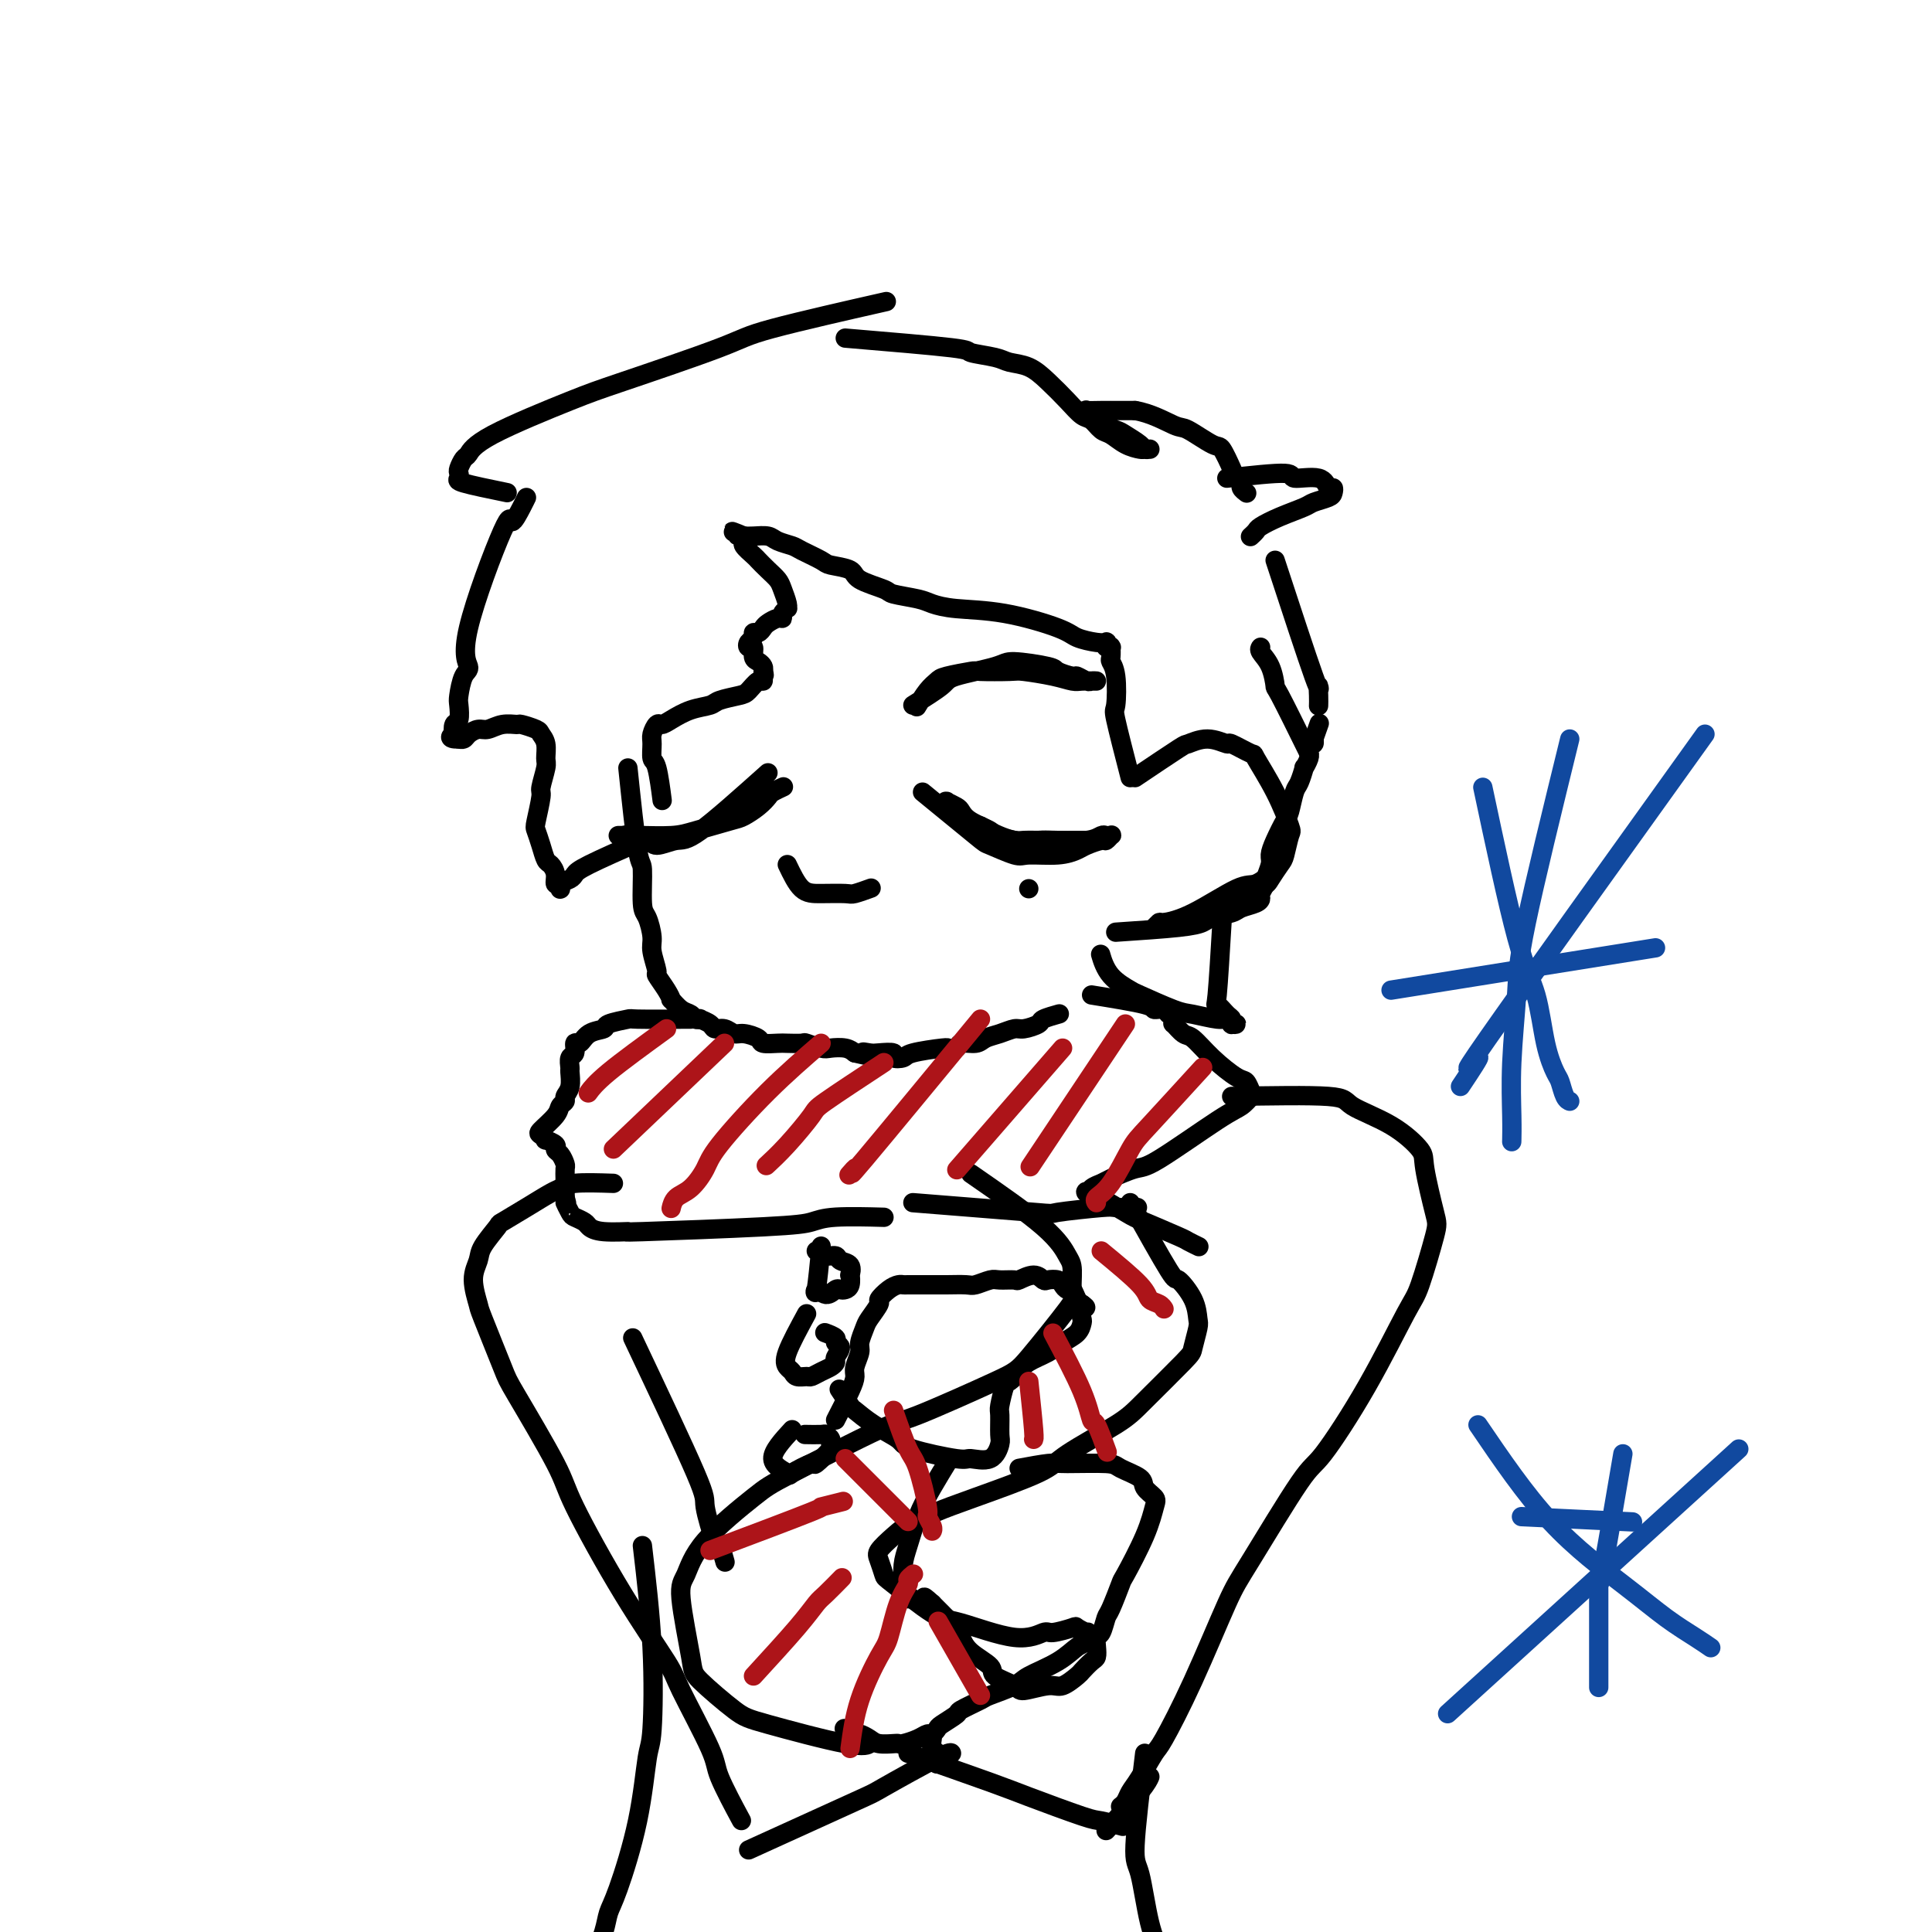 <svg viewBox='0 0 400 400' version='1.1' xmlns='http://www.w3.org/2000/svg' xmlns:xlink='http://www.w3.org/1999/xlink'><g fill='none' stroke='#000000' stroke-width='4' stroke-linecap='round' stroke-linejoin='round'><path d='M130,159c0.726,6.928 1.453,13.855 2,17c0.547,3.145 0.916,2.506 1,4c0.084,1.494 -0.117,5.119 0,7c0.117,1.881 0.551,2.018 1,3c0.449,0.982 0.911,2.808 1,4c0.089,1.192 -0.196,1.749 0,3c0.196,1.251 0.874,3.195 1,4c0.126,0.805 -0.300,0.471 0,1c0.300,0.529 1.327,1.920 2,3c0.673,1.080 0.992,1.848 1,2c0.008,0.152 -0.295,-0.313 0,0c0.295,0.313 1.187,1.404 2,2c0.813,0.596 1.545,0.698 2,1c0.455,0.302 0.632,0.803 1,1c0.368,0.197 0.928,0.090 1,0c0.072,-0.090 -0.342,-0.164 0,0c0.342,0.164 1.441,0.565 2,1c0.559,0.435 0.577,0.904 1,1c0.423,0.096 1.249,-0.181 2,0c0.751,0.181 1.427,0.819 2,1c0.573,0.181 1.044,-0.095 2,0c0.956,0.095 2.397,0.562 3,1c0.603,0.438 0.369,0.849 1,1c0.631,0.151 2.126,0.044 3,0c0.874,-0.044 1.125,-0.026 2,0c0.875,0.026 2.374,0.059 3,0c0.626,-0.059 0.381,-0.209 1,0c0.619,0.209 2.104,0.778 3,1c0.896,0.222 1.203,0.098 2,0c0.797,-0.098 2.085,-0.171 3,0c0.915,0.171 1.458,0.585 2,1'/><path d='M177,218c5.980,1.393 2.931,0.377 2,0c-0.931,-0.377 0.255,-0.114 1,0c0.745,0.114 1.049,0.080 2,0c0.951,-0.080 2.549,-0.207 3,0c0.451,0.207 -0.247,0.749 0,1c0.247,0.251 1.437,0.211 2,0c0.563,-0.211 0.498,-0.591 2,-1c1.502,-0.409 4.572,-0.846 6,-1c1.428,-0.154 1.216,-0.026 1,0c-0.216,0.026 -0.435,-0.049 0,0c0.435,0.049 1.523,0.221 2,0c0.477,-0.221 0.345,-0.834 1,-1c0.655,-0.166 2.099,0.114 3,0c0.901,-0.114 1.258,-0.622 2,-1c0.742,-0.378 1.870,-0.626 3,-1c1.130,-0.374 2.261,-0.875 3,-1c0.739,-0.125 1.084,0.124 2,0c0.916,-0.124 2.403,-0.622 3,-1c0.597,-0.378 0.304,-0.637 1,-1c0.696,-0.363 2.380,-0.828 3,-1c0.620,-0.172 0.177,-0.049 0,0c-0.177,0.049 -0.089,0.025 0,0'/><path d='M143,211c-4.541,0.023 -9.083,0.046 -11,0c-1.917,-0.046 -1.210,-0.162 -2,0c-0.790,0.162 -3.077,0.602 -4,1c-0.923,0.398 -0.481,0.755 -1,1c-0.519,0.245 -1.999,0.379 -3,1c-1.001,0.621 -1.522,1.729 -2,2c-0.478,0.271 -0.913,-0.294 -1,0c-0.087,0.294 0.174,1.447 0,2c-0.174,0.553 -0.783,0.505 -1,1c-0.217,0.495 -0.043,1.533 0,2c0.043,0.467 -0.045,0.362 0,1c0.045,0.638 0.221,2.018 0,3c-0.221,0.982 -0.841,1.566 -1,2c-0.159,0.434 0.142,0.718 0,1c-0.142,0.282 -0.727,0.563 -1,1c-0.273,0.437 -0.233,1.030 -1,2c-0.767,0.970 -2.341,2.315 -3,3c-0.659,0.685 -0.402,0.709 0,1c0.402,0.291 0.948,0.851 1,1c0.052,0.149 -0.389,-0.111 0,0c0.389,0.111 1.607,0.592 2,1c0.393,0.408 -0.038,0.743 0,1c0.038,0.257 0.546,0.435 1,1c0.454,0.565 0.854,1.517 1,2c0.146,0.483 0.039,0.497 0,1c-0.039,0.503 -0.011,1.496 0,2c0.011,0.504 0.003,0.520 0,1c-0.003,0.480 -0.001,1.423 0,2c0.001,0.577 0.000,0.789 0,1'/><path d='M117,248c0.721,2.284 0.024,0.993 0,1c-0.024,0.007 0.626,1.312 1,2c0.374,0.688 0.472,0.758 1,1c0.528,0.242 1.485,0.654 2,1c0.515,0.346 0.587,0.626 1,1c0.413,0.374 1.167,0.844 3,1c1.833,0.156 4.746,-0.000 5,0c0.254,0.000 -2.151,0.158 3,0c5.151,-0.158 17.858,-0.631 25,-1c7.142,-0.369 8.718,-0.635 10,-1c1.282,-0.365 2.268,-0.829 5,-1c2.732,-0.171 7.209,-0.049 9,0c1.791,0.049 0.895,0.024 0,0'/><path d='M226,206c4.477,0.723 8.955,1.447 11,2c2.045,0.553 1.658,0.937 2,1c0.342,0.063 1.412,-0.195 2,0c0.588,0.195 0.694,0.841 1,1c0.306,0.159 0.812,-0.170 1,0c0.188,0.170 0.057,0.837 0,1c-0.057,0.163 -0.039,-0.180 0,0c0.039,0.180 0.098,0.882 0,1c-0.098,0.118 -0.353,-0.350 0,0c0.353,0.350 1.313,1.518 2,2c0.687,0.482 1.102,0.280 2,1c0.898,0.720 2.281,2.363 4,4c1.719,1.637 3.776,3.268 5,4c1.224,0.732 1.616,0.564 2,1c0.384,0.436 0.759,1.476 1,2c0.241,0.524 0.349,0.531 0,1c-0.349,0.469 -1.154,1.400 -2,2c-0.846,0.600 -1.731,0.868 -5,3c-3.269,2.132 -8.921,6.129 -12,8c-3.079,1.871 -3.584,1.616 -5,2c-1.416,0.384 -3.741,1.406 -5,2c-1.259,0.594 -1.452,0.762 -2,1c-0.548,0.238 -1.452,0.548 -2,1c-0.548,0.452 -0.738,1.046 -1,1c-0.262,-0.046 -0.594,-0.731 1,0c1.594,0.731 5.114,2.879 7,4c1.886,1.121 2.138,1.215 4,2c1.862,0.785 5.334,2.262 7,3c1.666,0.738 1.525,0.737 2,1c0.475,0.263 1.564,0.789 2,1c0.436,0.211 0.218,0.105 0,0'/><path d='M189,249c10.257,0.815 20.515,1.630 25,2c4.485,0.370 3.199,0.295 5,0c1.801,-0.295 6.689,-0.811 9,-1c2.311,-0.189 2.045,-0.051 3,0c0.955,0.051 3.130,0.015 4,0c0.870,-0.015 0.435,-0.007 0,0'/><path d='M201,243c5.806,4.021 11.612,8.042 15,11c3.388,2.958 4.359,4.851 5,6c0.641,1.149 0.953,1.552 1,3c0.047,1.448 -0.170,3.941 0,5c0.170,1.059 0.727,0.686 -1,3c-1.727,2.314 -5.737,7.316 -8,10c-2.263,2.684 -2.780,3.049 -7,5c-4.220,1.951 -12.142,5.489 -16,7c-3.858,1.511 -3.653,0.996 -8,3c-4.347,2.004 -13.248,6.527 -18,9c-4.752,2.473 -5.357,2.897 -8,5c-2.643,2.103 -7.323,5.886 -10,9c-2.677,3.114 -3.349,5.559 -4,7c-0.651,1.441 -1.281,1.878 -1,5c0.281,3.122 1.472,8.929 2,12c0.528,3.071 0.394,3.408 2,5c1.606,1.592 4.952,4.440 7,6c2.048,1.560 2.796,1.830 7,3c4.204,1.170 11.863,3.238 16,4c4.137,0.762 4.754,0.218 5,0c0.246,-0.218 0.123,-0.109 0,0'/><path d='M234,249c3.238,5.782 6.476,11.563 8,14c1.524,2.437 1.333,1.528 2,2c0.667,0.472 2.192,2.323 3,4c0.808,1.677 0.897,3.180 1,4c0.103,0.820 0.218,0.958 0,2c-0.218,1.042 -0.769,2.989 -1,4c-0.231,1.011 -0.143,1.087 -2,3c-1.857,1.913 -5.660,5.663 -8,8c-2.340,2.337 -3.219,3.260 -6,5c-2.781,1.740 -7.465,4.298 -10,6c-2.535,1.702 -2.922,2.549 -6,4c-3.078,1.451 -8.847,3.508 -13,5c-4.153,1.492 -6.689,2.420 -8,3c-1.311,0.580 -1.396,0.811 -2,1c-0.604,0.189 -1.727,0.335 -3,1c-1.273,0.665 -2.694,1.851 -4,3c-1.306,1.149 -2.495,2.263 -3,3c-0.505,0.737 -0.326,1.098 0,2c0.326,0.902 0.799,2.345 1,3c0.201,0.655 0.131,0.522 2,2c1.869,1.478 5.678,4.569 8,6c2.322,1.431 3.159,1.203 6,2c2.841,0.797 7.688,2.619 11,3c3.312,0.381 5.091,-0.678 6,-1c0.909,-0.322 0.948,0.094 2,0c1.052,-0.094 3.116,-0.699 4,-1c0.884,-0.301 0.587,-0.297 1,0c0.413,0.297 1.534,0.888 2,1c0.466,0.112 0.276,-0.254 0,0c-0.276,0.254 -0.638,1.127 -1,2'/><path d='M224,340c0.236,0.551 -0.175,0.428 -1,1c-0.825,0.572 -2.063,1.840 -4,3c-1.937,1.160 -4.572,2.213 -6,3c-1.428,0.787 -1.648,1.309 -3,2c-1.352,0.691 -3.837,1.551 -5,2c-1.163,0.449 -1.004,0.487 -2,1c-0.996,0.513 -3.146,1.500 -4,2c-0.854,0.500 -0.414,0.511 -1,1c-0.586,0.489 -2.200,1.454 -3,2c-0.800,0.546 -0.785,0.672 -1,1c-0.215,0.328 -0.660,0.859 -1,1c-0.340,0.141 -0.576,-0.106 -1,0c-0.424,0.106 -1.038,0.565 -2,1c-0.962,0.435 -2.274,0.846 -3,1c-0.726,0.154 -0.867,0.051 -1,0c-0.133,-0.051 -0.258,-0.051 -1,0c-0.742,0.051 -2.101,0.154 -3,0c-0.899,-0.154 -1.338,-0.563 -2,-1c-0.662,-0.437 -1.549,-0.901 -2,-1c-0.451,-0.099 -0.468,0.166 -1,0c-0.532,-0.166 -1.581,-0.762 -2,-1c-0.419,-0.238 -0.210,-0.119 0,0'/><path d='M173,294c1.146,-2.235 2.292,-4.470 3,-6c0.708,-1.530 0.978,-2.353 1,-3c0.022,-0.647 -0.203,-1.116 0,-2c0.203,-0.884 0.833,-2.181 1,-3c0.167,-0.819 -0.128,-1.160 0,-2c0.128,-0.840 0.681,-2.179 1,-3c0.319,-0.821 0.404,-1.124 1,-2c0.596,-0.876 1.704,-2.326 2,-3c0.296,-0.674 -0.221,-0.573 0,-1c0.221,-0.427 1.179,-1.382 2,-2c0.821,-0.618 1.504,-0.898 2,-1c0.496,-0.102 0.806,-0.027 1,0c0.194,0.027 0.272,0.007 1,0c0.728,-0.007 2.105,-0.001 3,0c0.895,0.001 1.308,-0.004 2,0c0.692,0.004 1.665,0.015 3,0c1.335,-0.015 3.034,-0.057 4,0c0.966,0.057 1.199,0.213 2,0c0.801,-0.213 2.172,-0.794 3,-1c0.828,-0.206 1.115,-0.037 2,0c0.885,0.037 2.369,-0.056 3,0c0.631,0.056 0.411,0.263 1,0c0.589,-0.263 1.989,-0.996 3,-1c1.011,-0.004 1.633,0.721 2,1c0.367,0.279 0.480,0.111 1,0c0.520,-0.111 1.449,-0.167 2,0c0.551,0.167 0.725,0.556 1,1c0.275,0.444 0.651,0.944 1,1c0.349,0.056 0.671,-0.331 1,0c0.329,0.331 0.665,1.380 1,2c0.335,0.620 0.667,0.810 1,1'/><path d='M224,270c1.548,1.043 0.420,0.649 0,1c-0.420,0.351 -0.130,1.445 0,2c0.130,0.555 0.102,0.572 0,1c-0.102,0.428 -0.278,1.269 -1,2c-0.722,0.731 -1.990,1.352 -3,2c-1.010,0.648 -1.762,1.322 -3,2c-1.238,0.678 -2.962,1.358 -4,2c-1.038,0.642 -1.388,1.244 -2,2c-0.612,0.756 -1.485,1.667 -2,2c-0.515,0.333 -0.673,0.090 -1,1c-0.327,0.910 -0.823,2.973 -1,4c-0.177,1.027 -0.034,1.017 0,2c0.034,0.983 -0.043,2.959 0,4c0.043,1.041 0.204,1.149 0,2c-0.204,0.851 -0.772,2.447 -2,3c-1.228,0.553 -3.114,0.063 -4,0c-0.886,-0.063 -0.770,0.301 -3,0c-2.230,-0.301 -6.806,-1.269 -9,-2c-2.194,-0.731 -2.007,-1.226 -3,-2c-0.993,-0.774 -3.167,-1.826 -5,-3c-1.833,-1.174 -3.326,-2.469 -4,-3c-0.674,-0.531 -0.527,-0.297 -1,-1c-0.473,-0.703 -1.564,-2.344 -2,-3c-0.436,-0.656 -0.218,-0.328 0,0'/><path d='M211,304c2.310,-0.427 4.619,-0.855 6,-1c1.381,-0.145 1.832,-0.009 4,0c2.168,0.009 6.052,-0.110 8,0c1.948,0.110 1.959,0.450 3,1c1.041,0.550 3.113,1.311 4,2c0.887,0.689 0.591,1.306 1,2c0.409,0.694 1.523,1.463 2,2c0.477,0.537 0.317,0.841 0,2c-0.317,1.159 -0.792,3.173 -2,6c-1.208,2.827 -3.150,6.467 -4,8c-0.850,1.533 -0.610,0.959 -1,2c-0.390,1.041 -1.411,3.696 -2,5c-0.589,1.304 -0.746,1.256 -1,2c-0.254,0.744 -0.606,2.278 -1,3c-0.394,0.722 -0.831,0.631 -1,1c-0.169,0.369 -0.071,1.197 0,2c0.071,0.803 0.115,1.582 0,2c-0.115,0.418 -0.387,0.475 -1,1c-0.613,0.525 -1.565,1.518 -2,2c-0.435,0.482 -0.351,0.453 -1,1c-0.649,0.547 -2.031,1.671 -3,2c-0.969,0.329 -1.524,-0.138 -3,0c-1.476,0.138 -3.873,0.879 -5,1c-1.127,0.121 -0.985,-0.380 -2,-1c-1.015,-0.620 -3.188,-1.359 -4,-2c-0.812,-0.641 -0.263,-1.184 -1,-2c-0.737,-0.816 -2.760,-1.906 -4,-3c-1.240,-1.094 -1.697,-2.194 -2,-3c-0.303,-0.806 -0.452,-1.319 -1,-2c-0.548,-0.681 -1.494,-1.529 -2,-2c-0.506,-0.471 -0.573,-0.563 -1,-1c-0.427,-0.437 -1.213,-1.218 -2,-2'/><path d='M193,332c-2.996,-2.719 -0.985,-0.517 -1,0c-0.015,0.517 -2.056,-0.650 -3,-1c-0.944,-0.350 -0.789,0.118 -1,0c-0.211,-0.118 -0.786,-0.823 -1,-1c-0.214,-0.177 -0.066,0.173 0,0c0.066,-0.173 0.050,-0.869 0,-2c-0.050,-1.131 -0.136,-2.696 0,-4c0.136,-1.304 0.492,-2.347 1,-4c0.508,-1.653 1.167,-3.917 2,-6c0.833,-2.083 1.840,-3.984 3,-6c1.160,-2.016 2.474,-4.147 3,-5c0.526,-0.853 0.263,-0.426 0,0'/><path d='M127,245c-3.072,-0.101 -6.144,-0.202 -8,0c-1.856,0.202 -2.494,0.706 -3,1c-0.506,0.294 -0.878,0.379 -2,1c-1.122,0.621 -2.993,1.779 -5,3c-2.007,1.221 -4.150,2.505 -5,3c-0.850,0.495 -0.406,0.200 -1,1c-0.594,0.800 -2.226,2.696 -3,4c-0.774,1.304 -0.691,2.017 -1,3c-0.309,0.983 -1.011,2.238 -1,4c0.011,1.762 0.735,4.033 1,5c0.265,0.967 0.071,0.631 1,3c0.929,2.369 2.982,7.442 4,10c1.018,2.558 1.002,2.601 3,6c1.998,3.399 6.012,10.155 8,14c1.988,3.845 1.952,4.781 4,9c2.048,4.219 6.181,11.722 10,18c3.819,6.278 7.325,11.330 9,14c1.675,2.670 1.518,2.959 3,6c1.482,3.041 4.603,8.836 6,12c1.397,3.164 1.068,3.698 2,6c0.932,2.302 3.123,6.372 4,8c0.877,1.628 0.438,0.814 0,0'/><path d='M255,227c8.082,-0.142 16.164,-0.284 20,0c3.836,0.284 3.427,0.993 5,2c1.573,1.007 5.128,2.310 8,4c2.872,1.690 5.061,3.766 6,5c0.939,1.234 0.628,1.627 1,4c0.372,2.373 1.427,6.728 2,9c0.573,2.272 0.666,2.462 0,5c-0.666,2.538 -2.090,7.423 -3,10c-0.910,2.577 -1.308,2.847 -3,6c-1.692,3.153 -4.680,9.190 -8,15c-3.320,5.810 -6.973,11.391 -9,14c-2.027,2.609 -2.427,2.244 -5,6c-2.573,3.756 -7.318,11.633 -10,16c-2.682,4.367 -3.303,5.225 -5,9c-1.697,3.775 -4.472,10.467 -7,16c-2.528,5.533 -4.810,9.906 -6,12c-1.190,2.094 -1.289,1.910 -2,3c-0.711,1.090 -2.033,3.455 -3,5c-0.967,1.545 -1.579,2.270 -2,3c-0.421,0.730 -0.652,1.466 -1,2c-0.348,0.534 -0.814,0.867 -1,1c-0.186,0.133 -0.093,0.067 0,0'/><path d='M131,277c5.323,11.252 10.645,22.504 13,28c2.355,5.496 1.741,5.235 2,7c0.259,1.765 1.389,5.556 2,7c0.611,1.444 0.703,0.543 1,1c0.297,0.457 0.799,2.274 1,3c0.201,0.726 0.100,0.363 0,0'/><path d='M170,258c-0.376,3.842 -0.753,7.685 -1,9c-0.247,1.315 -0.365,0.104 0,0c0.365,-0.104 1.212,0.899 2,1c0.788,0.101 1.518,-0.699 2,-1c0.482,-0.301 0.717,-0.103 1,0c0.283,0.103 0.614,0.112 1,0c0.386,-0.112 0.829,-0.344 1,-1c0.171,-0.656 0.072,-1.735 0,-2c-0.072,-0.265 -0.117,0.284 0,0c0.117,-0.284 0.397,-1.400 0,-2c-0.397,-0.600 -1.469,-0.683 -2,-1c-0.531,-0.317 -0.521,-0.870 -1,-1c-0.479,-0.130 -1.448,0.161 -2,0c-0.552,-0.161 -0.687,-0.774 -1,-1c-0.313,-0.226 -0.804,-0.065 -1,0c-0.196,0.065 -0.098,0.032 0,0'/><path d='M167,272c-1.664,3.064 -3.329,6.127 -4,8c-0.671,1.873 -0.349,2.555 0,3c0.349,0.445 0.726,0.652 1,1c0.274,0.348 0.444,0.836 1,1c0.556,0.164 1.498,0.002 2,0c0.502,-0.002 0.564,0.155 1,0c0.436,-0.155 1.246,-0.623 2,-1c0.754,-0.377 1.452,-0.664 2,-1c0.548,-0.336 0.948,-0.720 1,-1c0.052,-0.280 -0.242,-0.457 0,-1c0.242,-0.543 1.021,-1.452 1,-2c-0.021,-0.548 -0.843,-0.735 -1,-1c-0.157,-0.265 0.350,-0.607 0,-1c-0.350,-0.393 -1.556,-0.837 -2,-1c-0.444,-0.163 -0.127,-0.047 0,0c0.127,0.047 0.063,0.023 0,0'/><path d='M164,296c-2.032,2.214 -4.064,4.428 -4,6c0.064,1.572 2.225,2.502 3,3c0.775,0.498 0.165,0.565 1,0c0.835,-0.565 3.114,-1.762 4,-2c0.886,-0.238 0.377,0.482 1,0c0.623,-0.482 2.376,-2.168 3,-3c0.624,-0.832 0.118,-0.811 0,-1c-0.118,-0.189 0.154,-0.586 0,-1c-0.154,-0.414 -0.732,-0.843 -1,-1c-0.268,-0.157 -0.226,-0.042 -1,0c-0.774,0.042 -2.364,0.012 -3,0c-0.636,-0.012 -0.318,-0.006 0,0'/><path d='M155,383c8.928,-4.061 17.856,-8.121 22,-10c4.144,-1.879 3.502,-1.576 6,-3c2.498,-1.424 8.134,-4.576 11,-6c2.866,-1.424 2.962,-1.121 3,-1c0.038,0.121 0.019,0.061 0,0'/><path d='M188,363c6.589,2.312 13.178,4.623 17,6c3.822,1.377 4.878,1.819 8,3c3.122,1.181 8.311,3.100 11,4c2.689,0.900 2.878,0.781 4,1c1.122,0.219 3.178,0.777 4,1c0.822,0.223 0.411,0.112 0,0'/><path d='M229,379c2.733,-3.044 5.467,-6.089 7,-8c1.533,-1.911 1.867,-2.689 2,-3c0.133,-0.311 0.067,-0.156 0,0'/><path d='M193,360c-0.113,0.792 -0.226,1.583 0,2c0.226,0.417 0.792,0.458 1,1c0.208,0.542 0.060,1.583 0,2c-0.060,0.417 -0.030,0.208 0,0'/><path d='M133,320c0.824,7.055 1.647,14.110 2,21c0.353,6.890 0.235,13.616 0,17c-0.235,3.384 -0.587,3.425 -1,6c-0.413,2.575 -0.888,7.685 -2,13c-1.112,5.315 -2.862,10.837 -4,14c-1.138,3.163 -1.664,3.969 -2,5c-0.336,1.031 -0.482,2.287 -1,4c-0.518,1.713 -1.409,3.884 -2,6c-0.591,2.116 -0.883,4.176 -1,5c-0.117,0.824 -0.058,0.412 0,0'/><path d='M237,363c-0.914,7.609 -1.828,15.219 -2,19c-0.172,3.781 0.398,3.734 1,6c0.602,2.266 1.236,6.845 2,10c0.764,3.155 1.658,4.888 2,6c0.342,1.112 0.130,1.605 1,3c0.870,1.395 2.821,3.694 4,5c1.179,1.306 1.587,1.621 2,2c0.413,0.379 0.832,0.823 1,1c0.168,0.177 0.084,0.089 0,0'/><path d='M163,179c0.957,1.998 1.914,3.996 3,5c1.086,1.004 2.302,1.015 4,1c1.698,-0.015 3.878,-0.056 5,0c1.122,0.056 1.187,0.207 2,0c0.813,-0.207 2.375,-0.774 3,-1c0.625,-0.226 0.312,-0.113 0,0'/><path d='M191,164c4.448,3.639 8.895,7.277 11,9c2.105,1.723 1.866,1.530 3,2c1.134,0.470 3.639,1.601 5,2c1.361,0.399 1.576,0.064 3,0c1.424,-0.064 4.055,0.141 6,0c1.945,-0.141 3.204,-0.630 4,-1c0.796,-0.370 1.128,-0.621 2,-1c0.872,-0.379 2.283,-0.886 3,-1c0.717,-0.114 0.740,0.165 1,0c0.260,-0.165 0.757,-0.772 1,-1c0.243,-0.228 0.230,-0.075 0,0c-0.230,0.075 -0.678,0.073 -1,0c-0.322,-0.073 -0.517,-0.216 -1,0c-0.483,0.216 -1.254,0.791 -3,1c-1.746,0.209 -4.469,0.053 -6,0c-1.531,-0.053 -1.871,-0.002 -3,0c-1.129,0.002 -3.048,-0.044 -4,0c-0.952,0.044 -0.938,0.177 -2,0c-1.062,-0.177 -3.200,-0.663 -4,-1c-0.800,-0.337 -0.260,-0.525 -1,-1c-0.740,-0.475 -2.758,-1.238 -4,-2c-1.242,-0.762 -1.706,-1.525 -2,-2c-0.294,-0.475 -0.418,-0.664 -1,-1c-0.582,-0.336 -1.620,-0.819 -2,-1c-0.380,-0.181 -0.100,-0.061 0,0c0.100,0.061 0.022,0.061 0,0c-0.022,-0.061 0.014,-0.185 0,0c-0.014,0.185 -0.076,0.678 0,1c0.076,0.322 0.290,0.471 1,1c0.710,0.529 1.917,1.437 3,2c1.083,0.563 2.041,0.782 3,1'/><path d='M203,171c2.398,1.453 4.893,2.585 7,3c2.107,0.415 3.826,0.111 5,0c1.174,-0.111 1.804,-0.030 3,0c1.196,0.030 2.960,0.008 4,0c1.040,-0.008 1.357,-0.002 2,0c0.643,0.002 1.612,0.001 2,0c0.388,-0.001 0.194,-0.000 0,0'/><path d='M159,160c-5.462,4.884 -10.924,9.769 -14,12c-3.076,2.231 -3.765,1.809 -5,2c-1.235,0.191 -3.014,0.993 -4,1c-0.986,0.007 -1.177,-0.783 -2,-1c-0.823,-0.217 -2.277,0.138 -3,0c-0.723,-0.138 -0.716,-0.769 -1,-1c-0.284,-0.231 -0.859,-0.062 -1,0c-0.141,0.062 0.151,0.017 0,0c-0.151,-0.017 -0.746,-0.005 -1,0c-0.254,0.005 -0.168,0.002 0,0c0.168,-0.002 0.418,-0.002 1,0c0.582,0.002 1.497,0.008 2,0c0.503,-0.008 0.595,-0.029 2,0c1.405,0.029 4.123,0.107 6,0c1.877,-0.107 2.913,-0.400 5,-1c2.087,-0.600 5.226,-1.509 7,-2c1.774,-0.491 2.181,-0.566 3,-1c0.819,-0.434 2.048,-1.227 3,-2c0.952,-0.773 1.628,-1.528 2,-2c0.372,-0.472 0.440,-0.663 1,-1c0.560,-0.337 1.612,-0.822 2,-1c0.388,-0.178 0.111,-0.051 0,0c-0.111,0.051 -0.055,0.025 0,0'/><path d='M235,161c3.666,-2.462 7.332,-4.925 9,-6c1.668,-1.075 1.337,-0.764 2,-1c0.663,-0.236 2.318,-1.021 4,-1c1.682,0.021 3.391,0.848 4,1c0.609,0.152 0.118,-0.372 1,0c0.882,0.372 3.137,1.641 4,2c0.863,0.359 0.333,-0.191 1,1c0.667,1.191 2.531,4.124 4,7c1.469,2.876 2.544,5.695 3,7c0.456,1.305 0.292,1.096 0,2c-0.292,0.904 -0.712,2.922 -1,4c-0.288,1.078 -0.445,1.216 -1,2c-0.555,0.784 -1.509,2.213 -2,3c-0.491,0.787 -0.520,0.933 -2,2c-1.480,1.067 -4.413,3.056 -6,4c-1.587,0.944 -1.830,0.845 -3,1c-1.170,0.155 -3.267,0.564 -5,1c-1.733,0.436 -3.102,0.897 -4,1c-0.898,0.103 -1.327,-0.154 -2,0c-0.673,0.154 -1.592,0.718 -2,1c-0.408,0.282 -0.307,0.281 0,0c0.307,-0.281 0.819,-0.844 1,-1c0.181,-0.156 0.032,0.094 1,0c0.968,-0.094 3.055,-0.534 6,-2c2.945,-1.466 6.748,-3.960 9,-5c2.252,-1.040 2.952,-0.626 4,-1c1.048,-0.374 2.442,-1.535 3,-2c0.558,-0.465 0.279,-0.232 0,0'/><path d='M234,161c-1.260,-4.891 -2.520,-9.781 -3,-12c-0.480,-2.219 -0.181,-1.765 0,-3c0.181,-1.235 0.244,-4.159 0,-6c-0.244,-1.841 -0.797,-2.599 -1,-3c-0.203,-0.401 -0.058,-0.446 0,-1c0.058,-0.554 0.029,-1.616 0,-2c-0.029,-0.384 -0.059,-0.089 0,0c0.059,0.089 0.208,-0.028 0,0c-0.208,0.028 -0.773,0.201 -1,0c-0.227,-0.201 -0.116,-0.777 0,-1c0.116,-0.223 0.237,-0.095 0,0c-0.237,0.095 -0.831,0.156 -2,0c-1.169,-0.156 -2.911,-0.528 -4,-1c-1.089,-0.472 -1.524,-1.044 -4,-2c-2.476,-0.956 -6.993,-2.298 -11,-3c-4.007,-0.702 -7.503,-0.765 -10,-1c-2.497,-0.235 -3.993,-0.643 -5,-1c-1.007,-0.357 -1.524,-0.663 -3,-1c-1.476,-0.337 -3.912,-0.707 -5,-1c-1.088,-0.293 -0.827,-0.511 -2,-1c-1.173,-0.489 -3.778,-1.248 -5,-2c-1.222,-0.752 -1.061,-1.497 -2,-2c-0.939,-0.503 -2.980,-0.765 -4,-1c-1.020,-0.235 -1.021,-0.445 -2,-1c-0.979,-0.555 -2.937,-1.455 -4,-2c-1.063,-0.545 -1.229,-0.734 -2,-1c-0.771,-0.266 -2.145,-0.607 -3,-1c-0.855,-0.393 -1.192,-0.837 -2,-1c-0.808,-0.163 -2.088,-0.047 -3,0c-0.912,0.047 -1.456,0.023 -2,0'/><path d='M154,111c-4.740,-1.860 -1.090,-0.511 0,0c1.090,0.511 -0.381,0.182 -1,0c-0.619,-0.182 -0.388,-0.218 0,0c0.388,0.218 0.933,0.691 1,1c0.067,0.309 -0.343,0.453 0,1c0.343,0.547 1.440,1.496 2,2c0.560,0.504 0.585,0.562 1,1c0.415,0.438 1.221,1.256 2,2c0.779,0.744 1.530,1.414 2,2c0.470,0.586 0.658,1.088 1,2c0.342,0.912 0.838,2.234 1,3c0.162,0.766 -0.011,0.975 0,1c0.011,0.025 0.207,-0.134 0,0c-0.207,0.134 -0.815,0.560 -1,1c-0.185,0.440 0.053,0.892 0,1c-0.053,0.108 -0.396,-0.130 -1,0c-0.604,0.130 -1.467,0.626 -2,1c-0.533,0.374 -0.735,0.625 -1,1c-0.265,0.375 -0.594,0.875 -1,1c-0.406,0.125 -0.889,-0.126 -1,0c-0.111,0.126 0.152,0.629 0,1c-0.152,0.371 -0.717,0.610 -1,1c-0.283,0.390 -0.282,0.931 0,1c0.282,0.069 0.846,-0.332 1,0c0.154,0.332 -0.103,1.398 0,2c0.103,0.602 0.566,0.739 1,1c0.434,0.261 0.838,0.646 1,1c0.162,0.354 0.081,0.677 0,1'/><path d='M158,139c0.455,1.086 0.094,0.802 0,1c-0.094,0.198 0.080,0.879 0,1c-0.080,0.121 -0.414,-0.318 -1,0c-0.586,0.318 -1.422,1.394 -2,2c-0.578,0.606 -0.896,0.743 -2,1c-1.104,0.257 -2.992,0.633 -4,1c-1.008,0.367 -1.134,0.723 -2,1c-0.866,0.277 -2.470,0.473 -4,1c-1.530,0.527 -2.984,1.386 -4,2c-1.016,0.614 -1.593,0.984 -2,1c-0.407,0.016 -0.642,-0.324 -1,0c-0.358,0.324 -0.838,1.310 -1,2c-0.162,0.690 -0.005,1.083 0,2c0.005,0.917 -0.143,2.359 0,3c0.143,0.641 0.577,0.480 1,2c0.423,1.520 0.835,4.720 1,6c0.165,1.280 0.082,0.640 0,0'/><path d='M231,193c4.959,-0.333 9.918,-0.667 13,-1c3.082,-0.333 4.286,-0.667 5,-1c0.714,-0.333 0.938,-0.667 2,-1c1.062,-0.333 2.963,-0.665 4,-1c1.037,-0.335 1.210,-0.671 2,-1c0.790,-0.329 2.197,-0.650 3,-1c0.803,-0.350 1.004,-0.731 1,-1c-0.004,-0.269 -0.212,-0.428 0,-1c0.212,-0.572 0.843,-1.558 1,-2c0.157,-0.442 -0.161,-0.339 0,-1c0.161,-0.661 0.803,-2.086 1,-3c0.197,-0.914 -0.049,-1.316 0,-2c0.049,-0.684 0.394,-1.648 1,-3c0.606,-1.352 1.473,-3.092 2,-4c0.527,-0.908 0.715,-0.984 1,-2c0.285,-1.016 0.669,-2.972 1,-4c0.331,-1.028 0.611,-1.127 1,-2c0.389,-0.873 0.889,-2.520 1,-3c0.111,-0.480 -0.166,0.207 0,0c0.166,-0.207 0.777,-1.308 1,-2c0.223,-0.692 0.059,-0.974 0,-1c-0.059,-0.026 -0.012,0.204 0,0c0.012,-0.204 -0.011,-0.843 0,-1c0.011,-0.157 0.055,0.168 0,0c-0.055,-0.168 -0.211,-0.830 0,-1c0.211,-0.170 0.789,0.150 1,0c0.211,-0.150 0.057,-0.771 0,-1c-0.057,-0.229 -0.016,-0.065 0,0c0.016,0.065 0.008,0.033 0,0'/><path d='M272,153c2.000,-5.667 1.000,-2.833 0,0'/><path d='M253,191c-0.371,6.168 -0.742,12.336 -1,15c-0.258,2.664 -0.404,1.824 0,2c0.404,0.176 1.358,1.367 2,2c0.642,0.633 0.971,0.707 1,1c0.029,0.293 -0.244,0.807 0,1c0.244,0.193 1.005,0.067 1,0c-0.005,-0.067 -0.774,-0.074 -1,0c-0.226,0.074 0.093,0.229 0,0c-0.093,-0.229 -0.596,-0.843 -1,-1c-0.404,-0.157 -0.707,0.142 -2,0c-1.293,-0.142 -3.575,-0.725 -5,-1c-1.425,-0.275 -1.993,-0.242 -4,-1c-2.007,-0.758 -5.452,-2.305 -7,-3c-1.548,-0.695 -1.198,-0.537 -2,-1c-0.802,-0.463 -2.754,-1.548 -4,-3c-1.246,-1.452 -1.784,-3.272 -2,-4c-0.216,-0.728 -0.108,-0.364 0,0'/><path d='M271,156c-2.437,-4.944 -4.874,-9.889 -6,-12c-1.126,-2.111 -0.943,-1.389 -1,-2c-0.057,-0.611 -0.356,-2.556 -1,-4c-0.644,-1.444 -1.635,-2.389 -2,-3c-0.365,-0.611 -0.104,-0.889 0,-1c0.104,-0.111 0.052,-0.056 0,0'/><path d='M133,174c-4.323,1.911 -8.647,3.822 -11,5c-2.353,1.178 -2.736,1.622 -3,2c-0.264,0.378 -0.411,0.691 -1,1c-0.589,0.309 -1.621,0.615 -2,1c-0.379,0.385 -0.106,0.851 0,1c0.106,0.149 0.043,-0.018 0,0c-0.043,0.018 -0.067,0.222 0,0c0.067,-0.222 0.225,-0.870 0,-1c-0.225,-0.130 -0.834,0.258 -1,0c-0.166,-0.258 0.110,-1.162 0,-2c-0.110,-0.838 -0.605,-1.611 -1,-2c-0.395,-0.389 -0.690,-0.395 -1,-1c-0.310,-0.605 -0.634,-1.808 -1,-3c-0.366,-1.192 -0.774,-2.372 -1,-3c-0.226,-0.628 -0.271,-0.706 0,-2c0.271,-1.294 0.858,-3.806 1,-5c0.142,-1.194 -0.162,-1.069 0,-2c0.162,-0.931 0.789,-2.918 1,-4c0.211,-1.082 0.007,-1.261 0,-2c-0.007,-0.739 0.182,-2.040 0,-3c-0.182,-0.960 -0.737,-1.579 -1,-2c-0.263,-0.421 -0.234,-0.645 -1,-1c-0.766,-0.355 -2.326,-0.842 -3,-1c-0.674,-0.158 -0.460,0.013 -1,0c-0.540,-0.013 -1.832,-0.210 -3,0c-1.168,0.210 -2.212,0.827 -3,1c-0.788,0.173 -1.322,-0.097 -2,0c-0.678,0.097 -1.501,0.562 -2,1c-0.499,0.438 -0.673,0.849 -1,1c-0.327,0.151 -0.808,0.043 -1,0c-0.192,-0.043 -0.096,-0.022 0,0'/><path d='M95,153c-2.706,0.052 -1.471,-0.820 -1,-1c0.471,-0.180 0.178,0.330 0,0c-0.178,-0.330 -0.242,-1.500 0,-2c0.242,-0.500 0.788,-0.331 1,-1c0.212,-0.669 0.089,-2.175 0,-3c-0.089,-0.825 -0.142,-0.967 0,-2c0.142,-1.033 0.481,-2.957 1,-4c0.519,-1.043 1.217,-1.207 1,-2c-0.217,-0.793 -1.351,-2.216 0,-8c1.351,-5.784 5.185,-15.928 7,-20c1.815,-4.072 1.610,-2.071 2,-2c0.390,0.071 1.374,-1.789 2,-3c0.626,-1.211 0.893,-1.775 1,-2c0.107,-0.225 0.053,-0.113 0,0'/><path d='M105,102c-3.689,-0.758 -7.378,-1.517 -9,-2c-1.622,-0.483 -1.178,-0.691 -1,-1c0.178,-0.309 0.091,-0.718 0,-1c-0.091,-0.282 -0.184,-0.436 0,-1c0.184,-0.564 0.645,-1.540 1,-2c0.355,-0.460 0.602,-0.406 1,-1c0.398,-0.594 0.946,-1.836 5,-4c4.054,-2.164 11.616,-5.250 16,-7c4.384,-1.750 5.592,-2.165 11,-4c5.408,-1.835 15.017,-5.090 20,-7c4.983,-1.910 5.342,-2.476 11,-4c5.658,-1.524 16.617,-4.007 21,-5c4.383,-0.993 2.192,-0.497 0,0'/><path d='M175,70c8.980,0.755 17.959,1.510 22,2c4.041,0.490 3.143,0.714 4,1c0.857,0.286 3.468,0.635 5,1c1.532,0.365 1.986,0.746 3,1c1.014,0.254 2.589,0.382 4,1c1.411,0.618 2.657,1.728 4,3c1.343,1.272 2.782,2.707 4,4c1.218,1.293 2.216,2.444 3,3c0.784,0.556 1.355,0.517 2,1c0.645,0.483 1.363,1.488 2,2c0.637,0.512 1.194,0.529 2,1c0.806,0.471 1.862,1.394 3,2c1.138,0.606 2.358,0.894 3,1c0.642,0.106 0.704,0.029 1,0c0.296,-0.029 0.824,-0.010 1,0c0.176,0.010 -0.001,0.010 0,0c0.001,-0.010 0.182,-0.030 0,0c-0.182,0.030 -0.725,0.110 -1,0c-0.275,-0.110 -0.282,-0.410 -1,-1c-0.718,-0.590 -2.147,-1.468 -3,-2c-0.853,-0.532 -1.129,-0.716 -2,-1c-0.871,-0.284 -2.338,-0.668 -3,-1c-0.662,-0.332 -0.519,-0.611 -1,-1c-0.481,-0.389 -1.585,-0.889 -2,-1c-0.415,-0.111 -0.141,0.166 0,0c0.141,-0.166 0.148,-0.777 0,-1c-0.148,-0.223 -0.452,-0.060 0,0c0.452,0.060 1.660,0.016 3,0c1.340,-0.016 2.811,-0.005 4,0c1.189,0.005 2.094,0.002 3,0'/><path d='M235,85c3.252,0.513 6.381,2.294 8,3c1.619,0.706 1.729,0.336 3,1c1.271,0.664 3.704,2.363 5,3c1.296,0.637 1.457,0.212 2,1c0.543,0.788 1.470,2.789 2,4c0.530,1.211 0.664,1.631 1,2c0.336,0.369 0.874,0.687 1,1c0.126,0.313 -0.158,0.623 0,1c0.158,0.377 0.760,0.822 1,1c0.240,0.178 0.120,0.089 0,0'/><path d='M254,99c4.983,-0.553 9.966,-1.105 12,-1c2.034,0.105 1.120,0.868 2,1c0.880,0.132 3.555,-0.368 5,0c1.445,0.368 1.659,1.604 2,2c0.341,0.396 0.810,-0.049 1,0c0.190,0.049 0.103,0.593 0,1c-0.103,0.407 -0.220,0.676 -1,1c-0.780,0.324 -2.222,0.702 -3,1c-0.778,0.298 -0.892,0.514 -2,1c-1.108,0.486 -3.211,1.241 -5,2c-1.789,0.759 -3.263,1.523 -4,2c-0.737,0.477 -0.737,0.667 -1,1c-0.263,0.333 -0.789,0.809 -1,1c-0.211,0.191 -0.105,0.095 0,0'/><path d='M264,116c3.268,9.962 6.536,19.923 8,24c1.464,4.077 1.124,2.268 1,2c-0.124,-0.268 -0.033,1.005 0,2c0.033,0.995 0.010,1.713 0,2c-0.010,0.287 -0.005,0.144 0,0'/><path d='M189,146c2.421,-1.515 4.842,-3.030 6,-4c1.158,-0.970 1.054,-1.396 3,-2c1.946,-0.604 5.944,-1.387 8,-2c2.056,-0.613 2.171,-1.055 4,-1c1.829,0.055 5.373,0.607 7,1c1.627,0.393 1.339,0.627 2,1c0.661,0.373 2.272,0.885 3,1c0.728,0.115 0.574,-0.165 1,0c0.426,0.165 1.433,0.776 2,1c0.567,0.224 0.696,0.060 1,0c0.304,-0.060 0.784,-0.015 1,0c0.216,0.015 0.168,0.001 0,0c-0.168,-0.001 -0.455,0.010 -1,0c-0.545,-0.010 -1.349,-0.041 -2,0c-0.651,0.041 -1.149,0.155 -2,0c-0.851,-0.155 -2.055,-0.578 -4,-1c-1.945,-0.422 -4.629,-0.842 -6,-1c-1.371,-0.158 -1.427,-0.054 -3,0c-1.573,0.054 -4.662,0.057 -6,0c-1.338,-0.057 -0.926,-0.176 -2,0c-1.074,0.176 -3.633,0.647 -5,1c-1.367,0.353 -1.542,0.590 -2,1c-0.458,0.410 -1.200,0.995 -2,2c-0.800,1.005 -1.657,2.430 -2,3c-0.343,0.570 -0.171,0.285 0,0'/><path d='M213,184c0.000,0.000 0.000,0.000 0,0c0.000,0.000 0.000,0.000 0,0'/></g>
<g fill='none' stroke='#AD1419' stroke-width='4' stroke-linecap='round' stroke-linejoin='round'><path d='M249,221c-4.293,4.696 -8.586,9.391 -11,12c-2.414,2.609 -2.948,3.130 -4,5c-1.052,1.870 -2.622,5.089 -4,7c-1.378,1.911 -2.563,2.515 -3,3c-0.437,0.485 -0.125,0.853 0,1c0.125,0.147 0.062,0.074 0,0'/><path d='M233,212c-7.500,11.250 -15.000,22.500 -18,27c-3.000,4.500 -1.500,2.250 0,0'/><path d='M220,217c-8.333,9.583 -16.667,19.167 -20,23c-3.333,3.833 -1.667,1.917 0,0'/><path d='M203,211c-9.946,12.060 -19.893,24.119 -24,29c-4.107,4.881 -2.375,2.583 -2,2c0.375,-0.583 -0.607,0.548 -1,1c-0.393,0.452 -0.196,0.226 0,0'/><path d='M183,220c-4.852,3.191 -9.703,6.383 -12,8c-2.297,1.617 -2.038,1.660 -3,3c-0.962,1.340 -3.144,3.976 -5,6c-1.856,2.024 -3.388,3.435 -4,4c-0.612,0.565 -0.306,0.282 0,0'/><path d='M170,216c-3.589,3.103 -7.179,6.206 -11,10c-3.821,3.794 -7.875,8.278 -10,11c-2.125,2.722 -2.321,3.682 -3,5c-0.679,1.318 -1.842,2.992 -3,4c-1.158,1.008 -2.312,1.348 -3,2c-0.688,0.652 -0.911,1.615 -1,2c-0.089,0.385 -0.045,0.193 0,0'/><path d='M150,216c-8.750,8.333 -17.500,16.667 -21,20c-3.500,3.333 -1.750,1.667 0,0'/><path d='M138,213c-4.622,3.356 -9.244,6.711 -12,9c-2.756,2.289 -3.644,3.511 -4,4c-0.356,0.489 -0.178,0.244 0,0'/><path d='M228,259c3.207,2.641 6.415,5.282 8,7c1.585,1.718 1.549,2.512 2,3c0.451,0.488 1.391,0.670 2,1c0.609,0.330 0.888,0.809 1,1c0.112,0.191 0.056,0.096 0,0'/><path d='M218,276c2.324,4.383 4.648,8.766 6,12c1.352,3.234 1.734,5.321 2,6c0.266,0.679 0.418,-0.048 1,1c0.582,1.048 1.595,3.871 2,5c0.405,1.129 0.203,0.565 0,0'/><path d='M213,286c0.422,4.000 0.844,8.000 1,10c0.156,2.000 0.044,2.000 0,2c-0.044,0.000 -0.022,0.000 0,0'/><path d='M185,292c1.104,3.158 2.209,6.317 3,8c0.791,1.683 1.270,1.891 2,4c0.730,2.109 1.712,6.120 2,8c0.288,1.880 -0.119,1.628 0,2c0.119,0.372 0.763,1.370 1,2c0.237,0.630 0.068,0.894 0,1c-0.068,0.106 -0.034,0.053 0,0'/><path d='M175,302c4.422,4.422 8.844,8.844 11,11c2.156,2.156 2.044,2.044 2,2c-0.044,-0.044 -0.022,-0.022 0,0'/><path d='M147,321c8.768,-3.298 17.536,-6.595 21,-8c3.464,-1.405 1.625,-0.917 2,-1c0.375,-0.083 2.964,-0.738 4,-1c1.036,-0.262 0.518,-0.131 0,0'/><path d='M156,347c3.388,-3.697 6.775,-7.394 9,-10c2.225,-2.606 3.287,-4.121 4,-5c0.713,-0.879 1.077,-1.121 2,-2c0.923,-0.879 2.407,-2.394 3,-3c0.593,-0.606 0.297,-0.303 0,0'/><path d='M176,362c0.441,-3.280 0.882,-6.560 2,-10c1.118,-3.440 2.911,-7.040 4,-9c1.089,-1.960 1.472,-2.280 2,-4c0.528,-1.720 1.199,-4.839 2,-7c0.801,-2.161 1.730,-3.363 2,-4c0.270,-0.637 -0.120,-0.710 0,-1c0.120,-0.290 0.748,-0.797 1,-1c0.252,-0.203 0.126,-0.101 0,0'/><path d='M203,351c-3.333,-5.833 -6.667,-11.667 -8,-14c-1.333,-2.333 -0.667,-1.167 0,0'/></g>
<g fill='none' stroke='#11499F' stroke-width='4' stroke-linecap='round' stroke-linejoin='round'><path d='M336,301c-1.577,9.256 -3.155,18.512 -4,23c-0.845,4.488 -0.959,4.209 -1,4c-0.041,-0.209 -0.011,-0.349 0,1c0.011,1.349 0.003,4.187 0,6c-0.003,1.813 -0.001,2.602 0,4c0.001,1.398 0.000,3.405 0,4c-0.000,0.595 -0.000,-0.222 0,0c0.000,0.222 0.000,1.482 0,2c-0.000,0.518 -0.000,0.293 0,1c0.000,0.707 0.000,2.345 0,3c-0.000,0.655 -0.000,0.328 0,0'/><path d='M315,314c8.750,0.417 17.500,0.833 21,1c3.500,0.167 1.750,0.083 0,0'/><path d='M360,300c-22.917,20.833 -45.833,41.667 -55,50c-9.167,8.333 -4.583,4.167 0,0'/><path d='M306,295c4.872,7.165 9.744,14.330 15,20c5.256,5.670 10.897,9.845 15,13c4.103,3.155 6.667,5.289 9,7c2.333,1.711 4.436,2.999 6,4c1.564,1.001 2.590,1.715 3,2c0.410,0.285 0.205,0.143 0,0'/><path d='M353,152c-18.881,26.321 -37.762,52.643 -45,63c-7.238,10.357 -2.833,4.750 -2,4c0.833,-0.750 -1.905,3.357 -3,5c-1.095,1.643 -0.548,0.821 0,0'/><path d='M307,163c2.552,12.001 5.103,24.001 7,31c1.897,6.999 3.138,8.996 4,12c0.862,3.004 1.345,7.015 2,10c0.655,2.985 1.482,4.943 2,6c0.518,1.057 0.726,1.211 1,2c0.274,0.789 0.612,2.212 1,3c0.388,0.788 0.825,0.939 1,1c0.175,0.061 0.087,0.030 0,0'/><path d='M288,205c20.833,-3.333 41.667,-6.667 50,-8c8.333,-1.333 4.167,-0.667 0,0'/><path d='M325,153c-3.608,14.708 -7.215,29.416 -9,38c-1.785,8.584 -1.746,11.043 -2,15c-0.254,3.957 -0.800,9.411 -1,14c-0.200,4.589 -0.054,8.312 0,11c0.054,2.688 0.015,4.339 0,5c-0.015,0.661 -0.008,0.330 0,0'/></g>
</svg>